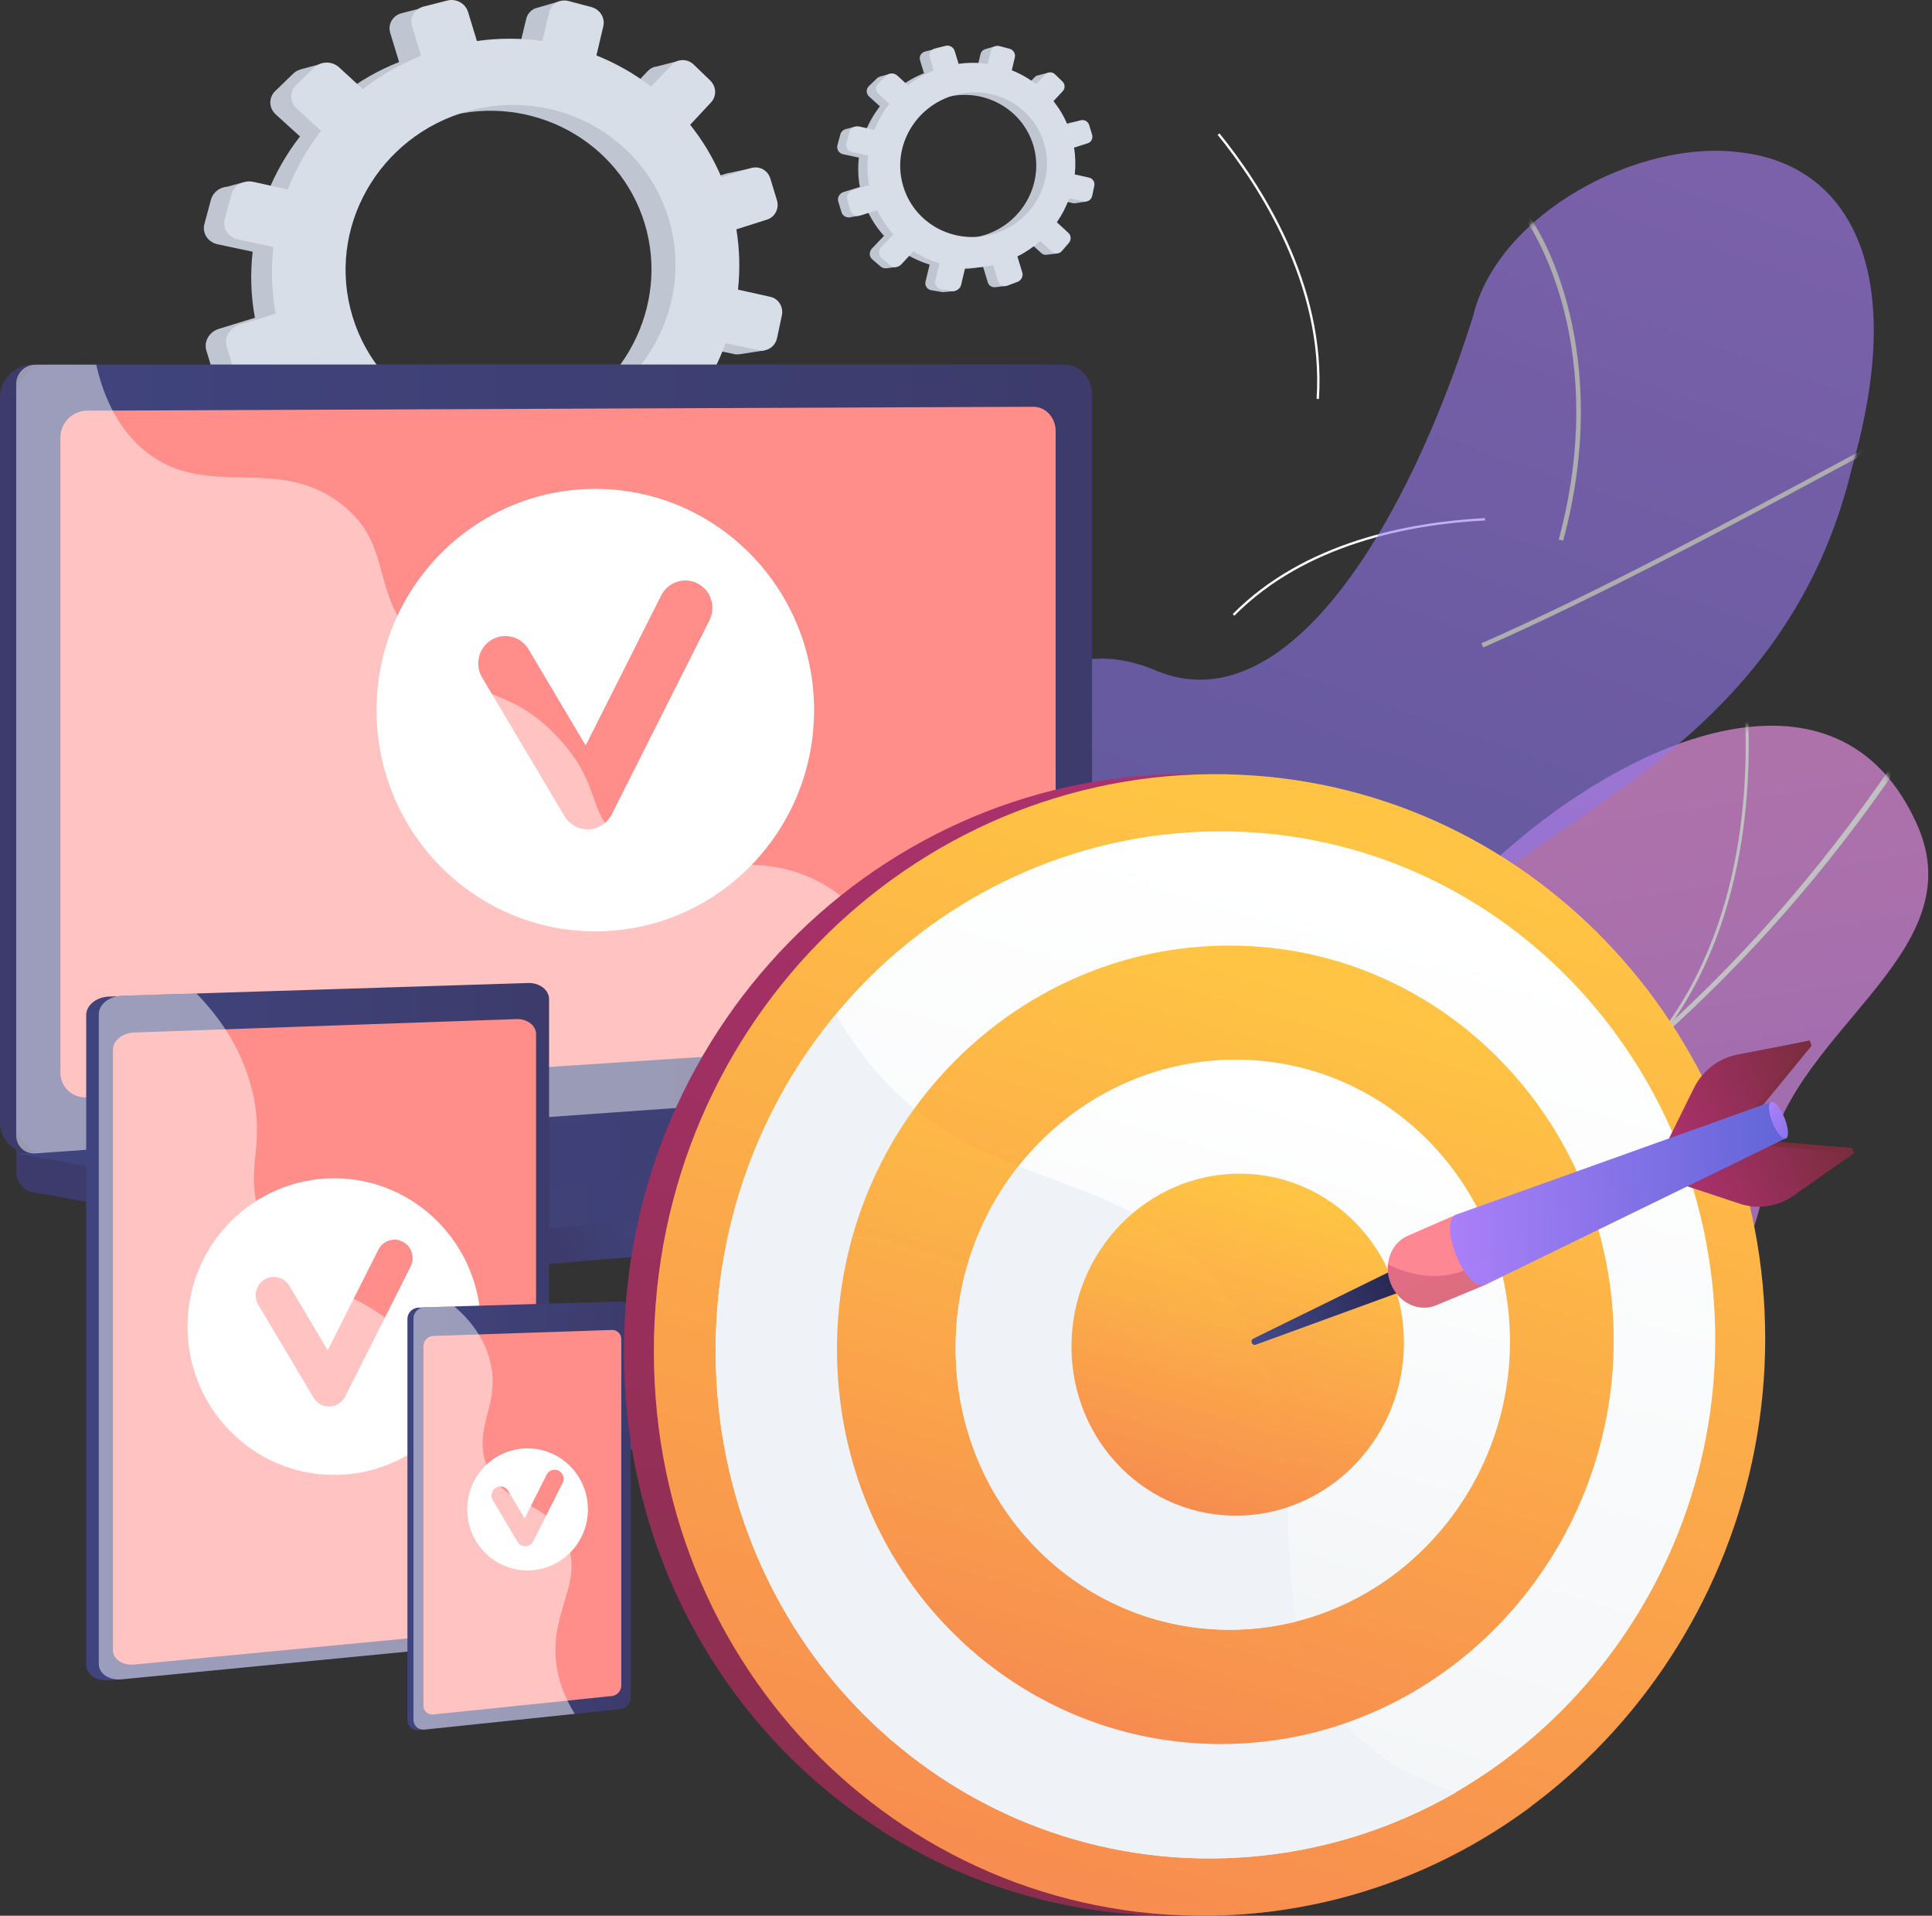 <?xml version="1.0" encoding="UTF-8"?> <svg xmlns="http://www.w3.org/2000/svg" width="352" height="349" viewBox="0 0 352 349" fill="none"><rect x="0" y="0" width="352" height="349" fill="#333333" stroke="none"/><g style="mix-blend-mode:soft-light" opacity="0.7"><path d="M132.321 275.88C130.323 274.204 127.455 268.799 127.288 267.082C126.185 255.657 122.726 234.401 129.875 224.589C131.095 222.913 139.929 226.286 142.048 225.386C148.203 226.17 150.29 226.825 156.507 224.702C174.866 218.434 167.092 179.626 199.461 188.45C223.171 194.913 235.49 212.378 253.014 180.414C270.54 148.449 330.655 108.235 349.316 150.299C360.027 174.44 324.459 188.399 321.692 213.712C319.062 237.767 301.675 247.829 275.236 246.354C248.798 244.88 253.762 259.933 248.274 280.878C241.681 306.039 207.227 289.195 191.985 280.064C179.711 272.71 143.488 262.254 132.321 275.879V275.88Z" fill="url(#paint0_linear_711_836)"></path><mask id="mask0_711_836" style="mask-type:luminance" maskUnits="userSpaceOnUse" x="125" y="132" width="227" height="163"><path d="M132.321 275.88C130.323 274.204 127.455 268.799 127.288 267.082C126.185 255.657 122.726 234.401 129.875 224.589C131.095 222.913 139.929 226.286 142.048 225.386C148.203 226.17 150.29 226.825 156.507 224.702C174.866 218.434 167.092 179.626 199.461 188.45C223.171 194.913 235.49 212.378 253.014 180.414C270.54 148.449 330.655 108.235 349.316 150.299C360.027 174.44 324.459 188.399 321.692 213.712C319.062 237.767 301.675 247.829 275.236 246.354C248.798 244.88 253.762 259.933 248.274 280.878C241.681 306.039 207.227 289.195 191.985 280.064C179.711 272.71 143.488 262.254 132.321 275.879V275.88Z" fill="white"></path></mask><g mask="url(#mask0_711_836)"><path d="M347.105 135.87L346.979 136.06C294.712 214.979 212.912 255.833 128.163 245.344L127.936 245.316L127.811 246.321L128.038 246.349C136.659 247.416 145.299 247.946 153.918 247.946C188.083 247.946 221.946 239.621 253.127 223.409C290.263 204.099 323.01 174.089 347.825 136.618L347.952 136.427L347.105 135.87Z" fill="#FCFDFE"></path><path d="M246.206 291.683C231.559 273.486 200.519 253.087 177.014 246.211L177.17 245.679C200.768 252.582 231.93 273.063 246.638 291.335L246.206 291.681V291.683Z" fill="#FCFDFE"></path><path d="M144.744 247.992L144.658 247.445C157.232 245.451 168.314 237.188 177.596 222.884C184.401 212.396 190.098 198.964 194.528 182.961L195.063 183.109C190.618 199.165 184.898 212.65 178.061 223.185C168.691 237.628 157.482 245.974 144.746 247.992H144.744Z" fill="#FCFDFE"></path><path d="M258.181 220.263L258.065 219.72C281.573 214.745 304.888 224.474 320.307 233.513L320.026 233.991C304.691 225.002 281.513 215.325 258.179 220.263H258.181Z" fill="#FCFDFE"></path><path d="M303.052 188.494L302.609 188.16C318.975 166.63 318.927 138.258 317.442 123.264L317.995 123.208C319.488 138.285 319.531 166.813 303.052 188.494Z" fill="#FCFDFE"></path></g></g><g style="mix-blend-mode:soft-light"><path d="M247.538 163.257C230.366 157.74 201.697 157.75 183.631 163.279L183.505 162.87C201.643 157.32 230.426 157.31 247.668 162.85L247.538 163.257Z" fill="#FCFDFE"></path><path d="M163.598 178.099L163.31 177.783C170.563 171.171 174.19 161.152 174.089 148.003C174.015 138.363 171.976 127.296 168.029 115.108L168.437 114.976C172.397 127.204 174.444 138.315 174.518 147.999C174.621 161.274 170.947 171.401 163.599 178.099H163.598Z" fill="#FCFDFE"></path><path d="M224.895 112.17L224.591 111.869C237.622 98.703 256.779 95.093 270.556 94.382L270.577 94.81C256.876 95.516 237.83 99.102 224.895 112.17Z" fill="#FCFDFE"></path><path d="M240.301 72.69L239.873 72.662C241.265 51.856 229.175 33.597 221.846 24.566L222.178 24.297C229.547 33.377 241.702 51.739 240.301 72.691V72.69Z" fill="#FCFDFE"></path></g><g style="mix-blend-mode:soft-light" opacity="0.6"><path d="M146.813 285.295C135.027 277.75 123.385 269.922 111.896 261.815C111.608 261.908 119.859 232.645 139.392 224.154C177.754 207.939 171.69 175.132 173.431 158.098C175.018 133.703 189.358 112.978 210.772 122.229C234.73 132.028 256.63 94.984 268.386 57.608C272.9 38.83 298.725 25.217 317.198 27.773C336.245 29.964 347.938 48.324 337.445 85.081C327.107 128.455 293.324 144.01 273.479 159.146C253.971 173.994 265.241 196.387 237.476 204.816C213.747 212.733 187.627 214.339 186.562 237.238C185.807 260.012 176.809 274.855 146.816 285.295H146.813Z" fill="url(#paint1_linear_711_836)"></path><mask id="mask1_711_836" style="mask-type:luminance" maskUnits="userSpaceOnUse" x="111" y="27" width="231" height="259"><path d="M146.813 285.295C135.027 277.75 123.385 269.922 111.896 261.815C111.608 261.908 119.859 232.645 139.392 224.154C177.754 207.939 171.69 175.132 173.431 158.098C175.018 133.703 189.358 112.978 210.772 122.229C234.73 132.028 256.63 94.984 268.386 57.608C272.9 38.83 298.725 25.217 317.198 27.773C336.245 29.964 347.938 48.324 337.445 85.081C327.107 128.455 293.324 144.01 273.479 159.146C253.971 173.994 265.241 196.387 237.476 204.816C213.747 212.733 187.627 214.339 186.562 237.238C185.807 260.012 176.809 274.855 146.816 285.295H146.813Z" fill="white"></path></mask><g mask="url(#mask1_711_836)"><path d="M270.241 117.952L269.906 117.19C291.033 107.925 318.045 93.395 332.555 85.59C344.299 79.272 344.33 79.29 344.689 79.527L344.462 79.875L344.49 80.282C343.952 80.405 339.096 83.015 332.95 86.322C318.43 94.134 291.4 108.673 270.241 117.952Z" fill="white"></path><path d="M283.992 98.297C289.146 79.189 287.121 64.16 284.514 54.918C281.674 44.85 277.404 38.884 276.749 38.434L276.932 38.168L276.845 37.652C277.091 37.611 277.283 37.763 277.551 38.058C281.388 42.28 293.859 64.913 284.797 98.515L283.992 98.299V98.297Z" fill="white"></path><path d="M184.746 211.326L184.032 210.896C204.384 177.197 195.185 133.047 190.285 115.63C190.022 114.695 189.938 114.391 189.923 114.246L190.752 114.163L190.338 114.204L190.752 114.16C190.766 114.264 190.915 114.793 191.088 115.406C194.621 127.967 196.733 140.449 197.365 152.504C198.578 175.663 194.333 195.454 184.746 211.327V211.326Z" fill="white"></path><path d="M198.32 196.407L197.854 195.716C223.991 178.151 256.611 190.734 257.102 191.024C257.104 191.024 257.106 191.027 257.106 191.027L257.229 191.509L256.801 191.765L256.841 191.355L256.646 191.716C256.347 191.572 224.194 179.016 198.318 196.407H198.32Z" fill="white"></path><path d="M134.929 270.55C138.463 263.444 141.445 249.952 135.582 226.039C135.36 225.134 135.288 224.621 135.365 224.499L136.068 224.946L135.716 224.722L136.13 224.719C136.139 224.816 136.256 225.29 136.391 225.84C142.315 249.998 139.272 263.689 135.676 270.919L134.929 270.55Z" fill="white"></path><path d="M145.037 258.739L144.403 258.199C153.976 246.994 176.259 245.688 188.688 245.905C189.082 245.912 189.335 245.917 189.43 245.912L189.471 246.744C189.37 246.749 189.097 246.744 188.673 246.737C176.391 246.522 154.387 247.794 145.037 258.738V258.739Z" fill="white"></path></g></g><path d="M122.948 85.626L127.074 85.146L126.506 82.169L122.948 85.626Z" fill="url(#paint2_linear_711_836)"></path><path d="M105.507 98.494L101.807 98.94L103.462 93.54L105.507 98.494Z" fill="url(#paint3_linear_711_836)"></path><path d="M85.337 100.507L80.992 100.908L82.982 96.132L85.337 100.507Z" fill="url(#paint4_linear_711_836)"></path><path d="M139.27 63.838L138.719 60.127L137.141 61.871L137.915 58.219C138.239 56.692 137.312 55.19 135.841 54.863L129.987 53.561C130.373 49.983 130.291 46.323 129.696 42.666L135.249 40.901C136.681 40.446 137.472 38.882 137.021 37.404L135.822 33.475C135.725 33.16 135.577 32.875 135.394 32.622L136.601 33.134L137.405 30.514L132.974 31.488C132.786 31.503 132.598 31.538 132.41 31.596L126.986 33.256C125.52 29.79 123.609 26.616 121.342 23.777L125.121 19.724C126.153 18.616 126.083 16.847 124.963 15.769L122.67 13.559L123.44 13.865L123.792 11.043L119.732 12.1C119.106 12.16 118.505 12.434 118.042 12.922L114.293 16.868C111.282 14.559 107.953 12.663 104.404 11.241L105.646 5.977C106.003 4.467 105.045 2.914 103.501 2.504L102.562 2.254L101.944 0.23L98.11 1.355C97.893 1.393 97.685 1.454 97.486 1.538L97.472 1.542H97.473C96.701 1.874 96.094 2.54 95.881 3.413L94.619 8.633C90.785 8.093 86.814 8.07 82.803 8.629L81.202 3.381C80.73 1.833 79.053 0.908 77.453 1.316L73.169 2.408C71.549 2.822 70.618 4.427 71.095 5.992L72.714 11.298C68.869 12.825 65.338 14.868 62.181 17.324L57.897 13.386C57.752 13.251 57.595 13.134 57.43 13.032L58.648 11.604L54.742 12.647V12.658C54.252 12.799 53.794 13.053 53.413 13.421L50.154 16.574C48.921 17.766 48.956 19.679 50.235 20.841L54.654 24.86C52.144 28.09 50.111 31.662 48.624 35.461L44.105 34.456L44.36 33.209L41.384 34.014C40.957 34.049 40.545 34.163 40.17 34.342L40.053 34.373L40.077 34.389C39.29 34.795 38.673 35.492 38.436 36.372L37.247 40.794C36.799 42.463 37.873 44.123 39.645 44.5L46.035 45.858C45.582 49.806 45.698 53.854 46.445 57.897L39.889 59.903C38.124 60.443 37.096 62.215 37.598 63.86L38.933 68.235C39.314 69.481 40.462 70.286 41.76 70.36H41.771C42.183 70.383 42.61 70.333 43.032 70.199L43.199 70.147L45.847 69.75L45.685 69.358L49.741 68.069C51.473 71.713 53.704 75.004 56.33 77.891L51.413 83.067C50.161 84.386 50.197 86.371 51.497 87.494L54.944 90.47C56.235 91.585 58.284 91.412 59.518 90.088L64.467 84.78C67.735 86.885 71.289 88.528 75.021 89.66L73.345 96.583C72.938 98.271 73.974 99.873 75.656 100.155L80.106 100.903C81.77 101.183 83.436 100.051 83.831 98.377L85.471 91.437C89.229 91.6 93.052 91.267 96.85 90.397L98.855 96.969C99.333 98.534 100.997 99.33 102.566 98.748L106.713 97.211C108.264 96.637 109.133 94.917 108.661 93.37L106.677 86.869C110.098 85.156 113.201 83.034 115.948 80.597L120.771 84.983C121.923 86.031 123.717 85.879 124.775 84.65L127.574 81.397C128.621 80.179 128.547 78.351 127.411 77.305L122.709 72.982C124.812 69.949 126.507 66.667 127.75 63.227L133.785 64.509C134.105 64.577 134.424 64.58 134.731 64.534L134.727 64.538L139.271 63.836L139.27 63.838ZM98.335 77.3C82.455 82.779 65.217 74.422 60.345 58.456C55.474 42.488 65.066 25.785 81.246 21.289C96.877 16.946 112.873 25.692 117.448 40.689C122.024 55.687 113.675 72.006 98.335 77.3Z" fill="#BFC6D1"></path><path d="M57.293 91.194L61.305 90.653L60.843 88.03L57.293 91.194Z" fill="url(#paint5_linear_711_836)"></path><path d="M136.906 30.615L131.435 32.289C129.958 28.794 128.03 25.595 125.744 22.733L129.554 18.648C130.595 17.531 130.524 15.748 129.395 14.661L126.386 11.761C125.252 10.668 123.475 10.68 122.417 11.792L118.637 15.771C115.602 13.442 112.246 11.532 108.666 10.1L109.919 4.792C110.279 3.27 109.312 1.703 107.757 1.291L103.597 0.188C102.025 -0.229 100.445 0.674 100.075 2.208L98.802 7.471C94.937 6.927 90.932 6.904 86.888 7.469L85.275 2.179C84.798 0.618 83.108 -0.315 81.494 0.098L77.176 1.199C75.542 1.616 74.603 3.234 75.084 4.812L76.717 10.161C72.841 11.701 69.279 13.759 66.096 16.237L61.778 12.267C60.509 11.101 58.485 11.114 57.256 12.302L53.969 15.481C52.726 16.683 52.762 18.611 54.05 19.783L58.506 23.834C55.976 27.089 53.925 30.69 52.426 34.522L46.179 33.133C44.408 32.739 42.605 33.771 42.155 35.441L40.955 39.899C40.503 41.582 41.586 43.256 43.372 43.635L49.815 45.004C49.359 48.983 49.476 53.065 50.228 57.142L43.618 59.165C41.839 59.71 40.803 61.497 41.309 63.155L42.654 67.564C43.16 69.222 45.012 70.109 46.786 69.545L53.55 67.395C55.297 71.069 57.547 74.386 60.192 77.297L55.236 82.515C53.972 83.845 54.009 85.846 55.321 86.978L58.795 89.978C60.098 91.103 62.163 90.928 63.407 89.594L68.397 84.241C71.692 86.364 75.274 88.019 79.038 89.16L77.349 96.14C76.938 97.841 77.983 99.456 79.679 99.741L84.166 100.496C85.844 100.778 87.523 99.636 87.922 97.95L89.574 90.953C93.364 91.117 97.219 90.781 101.048 89.903L103.069 96.528C103.551 98.106 105.228 98.908 106.811 98.322L110.992 96.773C112.554 96.194 113.43 94.461 112.955 92.901L110.956 86.348C114.405 84.62 117.534 82.481 120.303 80.024L125.165 84.445C126.327 85.501 128.135 85.348 129.201 84.109L132.023 80.83C133.078 79.603 133.004 77.758 131.859 76.705L127.118 72.346C129.239 69.29 130.947 65.979 132.201 62.511L138.285 63.804C139.779 64.121 141.253 63.118 141.581 61.569L142.452 57.459C142.779 55.918 141.843 54.405 140.362 54.075L134.459 52.762C134.848 49.154 134.766 45.465 134.167 41.778L139.767 39.999C141.209 39.541 142.009 37.962 141.554 36.473L140.345 32.512C139.891 31.023 138.352 30.174 136.904 30.616L136.906 30.615ZM102.545 76.694C86.533 82.219 69.152 73.795 64.24 57.697C59.33 41.6 69 24.758 85.316 20.226C101.076 15.849 117.205 24.664 121.818 39.784C126.432 54.904 118.013 71.356 102.545 76.694Z" fill="#D8DEE8"></path><path d="M197.954 36.708L197.709 35.057L197.007 35.834L197.351 34.209C197.495 33.529 197.083 32.862 196.429 32.717L193.825 32.137C193.996 30.545 193.96 28.918 193.696 27.291L196.167 26.506C196.803 26.303 197.156 25.608 196.956 24.951L196.423 23.202C196.38 23.06 196.31 22.934 196.226 22.821L196.768 23.051L197.125 21.886L195.152 22.32C195.069 22.326 194.987 22.341 194.903 22.367L192.49 23.106C191.838 21.563 190.988 20.152 189.979 18.89L191.66 17.086C192.119 16.593 192.088 15.807 191.59 15.328L190.57 14.344L190.912 14.48L191.069 13.225L189.23 13.704C188.964 13.738 188.709 13.854 188.512 14.062L186.845 15.818C185.506 14.79 184.024 13.948 182.446 13.315L182.999 10.973C183.158 10.301 182.731 9.61 182.045 9.428L181.626 9.316L181.352 8.416L179.602 8.929C179.532 8.944 179.465 8.963 179.399 8.988L179.361 8.999L179.368 9.002C179.022 9.148 178.747 9.441 178.653 9.832L178.092 12.154C176.387 11.913 174.62 11.904 172.836 12.153L172.124 9.819C171.914 9.129 171.168 8.718 170.456 8.9L168.551 9.386C167.829 9.57 167.415 10.284 167.628 10.98L168.347 13.339C166.637 14.019 165.067 14.927 163.662 16.02L161.756 14.267C161.691 14.208 161.62 14.156 161.547 14.11L162.09 13.475L160.352 13.938V13.949C160.136 14.012 159.93 14.118 159.762 14.282L158.312 15.685C157.764 16.216 157.779 17.066 158.349 17.584L160.315 19.37C159.199 20.807 158.293 22.396 157.633 24.087L155.622 23.639L155.735 23.084L154.385 23.45C154.216 23.467 154.053 23.512 153.902 23.58L153.82 23.603L153.834 23.612C153.482 23.792 153.206 24.1 153.101 24.492L152.573 26.459C152.373 27.201 152.851 27.94 153.638 28.108L156.481 28.713C156.279 30.469 156.331 32.269 156.664 34.068L153.747 34.96C152.963 35.201 152.505 35.99 152.729 36.721L153.322 38.666C153.492 39.221 154.003 39.578 154.58 39.611H154.594C154.774 39.62 154.961 39.599 155.147 39.541L155.221 39.517L156.399 39.34L156.326 39.166L158.131 38.592C158.902 40.212 159.893 41.677 161.062 42.962L158.875 45.263C158.318 45.85 158.334 46.733 158.912 47.233L160.445 48.556C160.739 48.809 161.118 48.911 161.494 48.875L161.491 48.877L163.275 48.637L163.113 47.71L164.682 46.026C166.135 46.963 167.716 47.694 169.377 48.198L168.631 51.277C168.45 52.028 168.911 52.74 169.66 52.867L171.639 53.2C171.789 53.225 171.937 53.219 172.082 53.196L173.966 53.023L173.346 51.87L174.025 48.99C175.697 49.063 177.398 48.914 179.088 48.528L179.98 51.452C180.159 52.038 180.711 52.375 181.296 52.316L181.294 52.327L182.94 52.128L182.808 51.807L183.476 51.559C184.165 51.304 184.553 50.539 184.343 49.85L183.46 46.959C184.982 46.197 186.362 45.252 187.585 44.168L189.73 46.119C190.044 46.404 190.464 46.487 190.85 46.385L192.535 46.189L192.314 45.036L192.755 44.523C193.221 43.981 193.189 43.167 192.683 42.704L190.591 40.779C191.527 39.431 192.28 37.97 192.833 36.44L195.517 37.011C195.661 37.042 195.804 37.039 195.941 37.019L195.935 37.024L197.957 36.711L197.954 36.708ZM179.745 42.697C172.681 45.134 165.013 41.416 162.845 34.314C160.678 27.212 164.944 19.78 172.143 17.781C179.096 15.849 186.211 19.74 188.247 26.411C190.283 33.082 186.569 40.342 179.745 42.697Z" fill="#BFC6D1"></path><path d="M196.903 21.93L194.47 22.675C193.812 21.12 192.956 19.697 191.939 18.424L193.633 16.606C194.096 16.108 194.065 15.316 193.563 14.832L192.224 13.542C191.719 13.056 190.929 13.061 190.458 13.556L188.777 15.325C187.428 14.289 185.934 13.44 184.342 12.802L184.899 10.441C185.059 9.764 184.629 9.067 183.937 8.884L182.086 8.393C181.387 8.208 180.684 8.61 180.52 9.292L179.953 11.633C178.233 11.391 176.453 11.38 174.654 11.632L173.935 9.278C173.724 8.583 172.972 8.169 172.254 8.352L170.334 8.842C169.607 9.028 169.189 9.748 169.404 10.449L170.129 12.829C168.405 13.514 166.82 14.429 165.404 15.532L163.484 13.765C162.92 13.247 162.02 13.252 161.472 13.781L160.011 15.195C159.458 15.729 159.474 16.587 160.047 17.108L162.029 18.91C160.904 20.358 159.992 21.96 159.324 23.665L156.545 23.047C155.758 22.872 154.955 23.33 154.755 24.073L154.221 26.056C154.019 26.805 154.502 27.549 155.296 27.719L158.163 28.327C157.96 30.098 158.012 31.913 158.347 33.726L155.407 34.626C154.615 34.868 154.154 35.663 154.379 36.401L154.977 38.363C155.202 39.1 156.027 39.494 156.816 39.244L159.825 38.287C160.601 39.921 161.603 41.398 162.78 42.692L160.576 45.012C160.013 45.605 160.029 46.494 160.614 46.998L162.16 48.332C162.74 48.832 163.658 48.754 164.211 48.162L166.431 45.781C167.897 46.725 169.49 47.462 171.164 47.969L170.413 51.075C170.23 51.831 170.695 52.55 171.45 52.676L173.445 53.012C174.192 53.137 174.939 52.629 175.115 51.879L175.85 48.766C177.536 48.839 179.251 48.69 180.955 48.3L181.854 51.246C182.068 51.948 182.814 52.305 183.518 52.045L185.378 51.355C186.073 51.097 186.463 50.328 186.252 49.633L185.362 46.717C186.896 45.949 188.288 44.997 189.52 43.904L191.683 45.871C192.2 46.341 193.004 46.273 193.478 45.722L194.734 44.262C195.203 43.717 195.171 42.896 194.661 42.427L192.552 40.488C193.496 39.129 194.256 37.656 194.813 36.114L197.52 36.688C198.184 36.83 198.84 36.383 198.986 35.694L199.374 33.866C199.519 33.18 199.103 32.507 198.444 32.361L195.818 31.778C195.992 30.173 195.954 28.532 195.688 26.892L198.179 26.101C198.821 25.897 199.176 25.195 198.974 24.533L198.437 22.771C198.235 22.109 197.55 21.732 196.907 21.929L196.903 21.93ZM181.618 42.428C174.495 44.886 166.764 41.139 164.579 33.978C162.395 26.818 166.698 19.326 173.954 17.31C180.965 15.363 188.14 19.283 190.192 26.009C192.244 32.736 188.499 40.054 181.618 42.428Z" fill="#D8DEE8"></path><path d="M280.388 208.555L2.951 206.143V213.282C2.951 215.219 4.161 216.866 5.8 217.161L84.251 231.216C85.182 231.383 86.126 231.427 87.066 231.348L277.374 215.321C279.072 215.179 280.388 213.526 280.388 211.535V208.555Z" fill="url(#paint6_linear_711_836)"></path><path d="M191.078 196.983L6.005 210.042C2.693 210.275 0 207.792 0 204.495V72.401C0 69.104 2.693 66.431 6.005 66.431H191.078C193.806 66.431 196.013 68.847 196.013 71.828V191.239C196.013 194.219 193.808 196.791 191.078 196.984V196.983Z" fill="url(#paint7_linear_711_836)"></path><path d="M194.029 196.983L8.955 210.042C5.643 210.275 2.95 207.792 2.95 204.495V72.401C2.95 69.104 5.643 66.431 8.955 66.431H194.029C196.756 66.431 198.963 68.847 198.963 71.828V191.239C198.963 194.219 196.758 196.791 194.029 196.984V196.983Z" fill="url(#paint8_linear_711_836)"></path><path d="M188.263 188.566L15.887 199.909C13.191 200.086 11.002 198.048 11.002 195.357V79.708C11.002 77.017 13.191 74.825 15.887 74.815L188.263 74.103C190.513 74.093 192.334 76.074 192.334 78.524V183.859C192.334 186.311 190.513 188.418 188.263 188.566Z" fill="#FF8D8A"></path><path d="M189.411 196.393L2.951 210.138L84.251 224.704C85.182 224.87 86.126 224.915 87.066 224.836L280.389 208.555L192.378 196.485C191.395 196.351 190.401 196.319 189.412 196.391L189.411 196.393Z" fill="url(#paint9_linear_711_836)"></path><path style="mix-blend-mode:multiply" opacity="0.3" d="M30.158 210.483L185.391 198.869L233.434 205.404L79.539 217.819L30.158 210.483Z" fill="url(#paint10_linear_711_836)"></path><g style="mix-blend-mode:soft-light" opacity="0.48"><path d="M149.438 160.755C135.171 153.091 123.952 162.803 113.126 153.22C106.563 147.411 109.784 143.079 101.708 134.398C92.763 124.783 86.939 128.014 77.949 119.361C66.582 108.419 72.267 99.906 62.476 92.05C50.597 82.519 37.786 91.34 26.479 82.2C21.602 78.258 18.927 72.526 17.529 66.431H6.464C4.525 66.431 2.95 68.001 2.95 69.935V206.863C2.95 208.797 4.525 210.255 6.464 210.118L195.084 196.751C196.01 196.685 196.83 196.146 197.357 195.363C183.549 194.86 175.067 190.239 169.643 185.462C159.036 176.115 160.876 166.9 149.437 160.754L149.438 160.755Z" fill="white"></path></g><path d="M108.463 89.061C86.45 89.061 68.606 107.104 68.606 129.363C68.606 151.623 86.45 169.666 108.463 169.666C130.475 169.666 148.32 151.623 148.32 129.363C148.32 107.104 130.475 89.061 108.463 89.061ZM129.257 113.001L111.457 148.354C110.643 149.97 109.025 151.013 107.233 151.076C107.175 151.079 107.117 151.079 107.059 151.079C105.331 151.079 103.724 150.164 102.831 148.659L87.836 123.421C86.433 121.059 87.189 117.994 89.525 116.575C91.86 115.156 94.891 115.921 96.296 118.283L106.704 135.802L120.463 108.473C121.7 106.018 124.671 105.04 127.099 106.291C129.528 107.541 130.494 110.545 129.257 113V113.001Z" fill="white"></path><path d="M97.793 182.164V295.456C97.793 297.151 95.936 297.648 93.83 297.852L20.98 305.986L19.867 306.094C17.582 306.315 15.707 305.048 15.707 303.279V184.893C15.707 183.122 17.582 181.615 19.867 181.544L21.378 181.497L94.485 181.736C96.591 181.669 97.793 180.473 97.793 182.167V182.164Z" fill="url(#paint11_linear_711_836)"></path><path d="M100.04 182.035V295.296C100.04 296.99 98.322 298.542 96.217 298.747L22.157 305.928C19.872 306.15 17.999 304.883 17.999 303.113V184.761C17.999 182.992 19.872 181.484 22.157 181.412L96.217 179.077C98.322 179.011 100.04 180.342 100.04 182.035Z" fill="url(#paint12_linear_711_836)"></path><path d="M97.667 188.401V293.353C97.667 294.934 96.06 296.382 94.091 296.571L24.452 303.234C22.327 303.436 20.584 302.255 20.584 300.607V191.228C20.584 189.579 22.327 188.169 24.452 188.094L94.091 185.65C96.058 185.582 97.667 186.819 97.667 188.401Z" fill="#FF8D8A"></path><g style="mix-blend-mode:soft-light" opacity="0.48"><path d="M76.1 247.21C69.362 233.711 53.615 236.933 47.699 222.211C44.17 213.427 48.563 209.262 45.917 198.548C44.127 191.297 40.218 185.519 35.789 180.982L22.155 181.412C19.871 181.484 17.998 182.991 17.998 184.762V303.113C17.998 304.883 19.871 306.15 22.155 305.928L81.754 300.148C77.342 294.025 75.452 288.267 74.771 283.271C72.66 267.774 82.083 259.2 76.098 247.21H76.1Z" fill="white"></path></g><path d="M60.885 214.652C46.128 214.652 34.165 226.748 34.165 241.671C34.165 256.593 46.127 268.689 60.885 268.689C75.642 268.689 87.605 256.593 87.605 241.671C87.605 226.748 75.642 214.652 60.885 214.652ZM74.825 230.701L62.892 254.401C62.347 255.486 61.263 256.184 60.061 256.226C60.022 256.227 59.983 256.229 59.945 256.229C58.786 256.229 57.71 255.614 57.11 254.607L47.057 237.688C46.116 236.104 46.623 234.05 48.189 233.098C49.754 232.147 51.786 232.659 52.727 234.243L59.704 245.988L68.928 227.666C69.757 226.02 71.749 225.364 73.376 226.203C75.004 227.041 75.651 229.055 74.823 230.701H74.825Z" fill="white"></path><path d="M113.833 239.023V309.314C113.833 310.365 112.933 310.656 111.913 310.763L76.766 315.108L76.23 315.164C75.132 315.28 74.231 314.479 74.231 313.385V240.266C74.231 239.172 75.132 238.252 76.23 238.22L76.957 238.198L112.23 238.738C113.25 238.707 113.833 237.973 113.833 239.023Z" fill="url(#paint13_linear_711_836)"></path><path d="M114.922 238.956V309.237C114.922 310.288 114.089 311.235 113.068 311.343L77.331 315.086C76.233 315.202 75.334 314.401 75.334 313.307V240.199C75.334 239.105 76.234 238.185 77.331 238.152L113.068 237.1C114.089 237.071 114.922 237.905 114.922 238.957V238.956Z" fill="url(#paint14_linear_711_836)"></path><path d="M113.196 243.956V307.061C113.196 308.013 112.441 308.868 111.518 308.964L78.952 312.327C77.961 312.429 77.15 311.705 77.15 310.719V245.231C77.15 244.243 77.961 243.409 78.952 243.376L111.518 242.283C112.442 242.252 113.196 243.005 113.196 243.956Z" fill="#FF8D8A"></path><path d="M96.116 263.855C90.044 263.855 85.123 268.832 85.123 274.971C85.123 281.11 90.044 286.087 96.116 286.087C102.188 286.087 107.109 281.11 107.109 274.971C107.109 268.832 102.188 263.855 96.116 263.855ZM102.51 270.138L97.151 280.781C96.882 281.317 96.345 281.662 95.75 281.684H95.692C95.12 281.684 94.583 281.377 94.29 280.883L89.776 273.285C89.312 272.504 89.564 271.489 90.336 271.018C90.71 270.791 91.146 270.724 91.57 270.83C91.997 270.936 92.356 271.204 92.582 271.584L95.575 276.621L99.594 268.64C99.793 268.245 100.133 267.952 100.552 267.816C100.965 267.682 101.408 267.717 101.795 267.917C102.599 268.331 102.919 269.327 102.51 270.138Z" fill="white"></path><g style="mix-blend-mode:soft-light" opacity="0.48"><path d="M103.304 281.049C100.043 272.864 91.252 274.797 88.514 266.523C86.278 259.77 91.251 255.813 89.304 247.995C88.211 243.608 85.525 240.348 82.777 237.992L77.331 238.152C76.233 238.184 75.334 239.106 75.334 240.198V313.306C75.334 314.4 76.234 315.2 77.331 315.085L104.73 312.215C102.531 308.754 101.648 305.591 101.336 302.966C100.2 293.409 106.293 288.549 103.305 281.049H103.304Z" fill="white"></path></g><path d="M316.153 243.871C316.153 298.177 274.634 345.049 220.56 348.76C163.052 352.708 113.679 306.873 113.679 246.154C113.679 185.435 163.052 138.488 220.56 141.138C274.632 143.629 316.153 189.565 316.153 243.87V243.871Z" fill="url(#paint15_linear_711_836)"></path><path d="M321.609 243.871C321.609 298.177 280.089 345.049 226.015 348.76C168.507 352.708 119.134 306.873 119.134 246.154C119.134 185.435 168.507 138.488 226.015 141.138C280.088 143.629 321.609 189.565 321.609 243.87V243.871Z" fill="url(#paint16_linear_711_836)"></path><g style="mix-blend-mode:multiply" opacity="0.3"><path d="M245.043 313.943C225.514 291.783 243.968 263.351 223.506 235.745C204.518 210.128 177.793 219.195 157.206 192.191C152.817 186.433 149.617 180.223 147.336 173.838C129.892 192.685 119.134 218.104 119.134 246.157C119.134 306.876 168.507 352.709 226.015 348.763C245.925 347.397 264.083 340.214 279.045 329.095C262.293 327.562 251.76 321.567 245.042 313.945L245.043 313.943Z" fill="url(#paint17_linear_711_836)"></path></g><path d="M312.506 243.975C312.506 293.109 274.827 335.311 226.016 338.381C174.422 341.626 130.386 300.355 130.386 246.029C130.386 191.703 174.421 149.44 226.016 151.521C274.827 153.489 312.506 194.842 312.506 243.976V243.975Z" fill="url(#paint18_linear_711_836)"></path><path d="M226.015 338.381C240.326 337.481 253.651 333.236 265.318 326.503C256.183 323.723 249.693 319.222 245.042 313.943C225.512 291.783 243.967 263.351 223.504 235.745C204.517 210.128 177.792 219.194 157.204 192.191C155.39 189.811 153.783 187.354 152.356 184.838C138.672 201.345 130.385 222.687 130.385 246.03C130.385 300.357 174.419 341.627 226.014 338.382L226.015 338.381Z" fill="#EFF2F6"></path><path d="M294.009 244.183C294.009 282.809 264.21 315.654 226.017 317.618C186.141 319.669 152.502 287.543 152.502 245.78C152.502 204.016 186.141 171.131 226.017 172.283C264.211 173.386 294.009 205.557 294.009 244.183Z" fill="url(#paint19_linear_711_836)"></path><path style="mix-blend-mode:multiply" opacity="0.3" d="M223.506 235.746C207.308 213.892 185.502 217.274 166.646 201.986C157.767 214.233 152.501 229.383 152.501 245.781C152.501 287.545 186.139 319.67 226.016 317.62C232.657 317.279 239.037 316.008 245.042 313.945C225.512 291.785 243.967 263.353 223.504 235.747L223.506 235.746Z" fill="url(#paint20_linear_711_836)"></path><path d="M275.109 244.397C275.109 272.286 253.462 295.759 226.015 296.857C197.71 297.988 174.107 275.026 174.107 245.536C174.107 216.046 197.71 192.552 226.015 193.045C253.462 193.522 275.109 216.507 275.109 244.397Z" fill="url(#paint21_linear_711_836)"></path><path d="M185.588 212.446C178.419 221.487 174.108 233.004 174.108 245.537C174.108 275.025 197.712 297.987 226.017 296.857C229.513 296.717 232.913 296.215 236.184 295.39C232.561 276.888 238.651 256.178 223.507 235.746C212.543 220.954 199.029 217.723 185.588 212.446Z" fill="#EFF2F6"></path><path d="M255.794 244.614C255.794 261.532 242.584 275.622 226.015 276.094C209.138 276.575 195.223 262.791 195.223 245.298C195.223 227.806 209.138 213.707 226.015 213.808C242.584 213.906 255.794 227.698 255.794 244.616V244.614Z" fill="url(#paint22_linear_711_836)"></path><path style="mix-blend-mode:multiply" opacity="0.3" d="M234.606 274.568C234.201 261.949 233.203 248.826 223.507 235.745C218.285 228.699 212.488 224.28 206.398 221.012C199.586 226.795 195.226 235.533 195.226 245.298C195.226 262.79 209.141 276.574 226.018 276.093C229.012 276.009 231.895 275.477 234.608 274.568H234.606Z" fill="url(#paint23_linear_711_836)"></path><path d="M320.916 201.675C320.989 201.608 305.608 206.952 305.608 206.952L310.304 197.471C311.882 194.285 326.173 190.246 329.704 189.562L330.078 190.482L320.915 201.675H320.916Z" fill="url(#paint24_linear_711_836)"></path><path d="M256.094 235.006L228.819 244.96C228.107 245.219 227.668 244.194 228.348 243.859L254.467 231.04C254.638 230.955 254.846 231.035 254.918 231.211L256.287 234.572C256.357 234.744 256.269 234.94 256.094 235.005V235.006Z" fill="url(#paint25_linear_711_836)"></path><path d="M323.718 207.984C323.817 207.978 308.767 215.312 308.767 215.312L318.652 218.579C321.974 219.676 334.84 212.139 337.802 210.055L337.428 209.136L323.717 207.984H323.718Z" fill="url(#paint26_linear_711_836)"></path><path d="M321.989 208.713C322.087 208.708 307.106 216.011 307.106 216.011L316.953 219.275C320.263 220.373 323.888 219.842 326.759 217.824L337.804 210.056L321.99 208.713H321.989Z" fill="url(#paint27_linear_711_836)"></path><path d="M319.501 201.997C319.574 201.93 303.956 207.67 303.956 207.67L308.625 198.217C310.194 195.041 313.114 192.78 316.538 192.117L329.707 189.564L319.502 201.997H319.501Z" fill="url(#paint28_linear_711_836)"></path><path d="M270.557 234.081L261.625 237.796C258.487 239.101 254.819 237.339 253.406 233.871C251.994 230.403 253.353 226.496 256.469 225.135L265.336 221.259L270.557 234.082V234.081Z" fill="#FE8794"></path><g style="mix-blend-mode:multiply" opacity="0.3"><path d="M262.22 232.423C258.769 232.606 255.609 231.684 252.884 230.348C252.772 231.497 252.933 232.708 253.406 233.87C254.817 237.338 258.486 239.101 261.626 237.795L270.557 234.079L269.023 230.312C267.015 231.498 264.923 232.278 262.219 232.421L262.22 232.423Z" fill="url(#paint29_linear_711_836)"></path></g><path d="M325.365 207.361L270.557 234.082C267.061 235.501 261.84 222.678 265.336 221.258L322.669 200.743L325.363 207.36L325.365 207.361Z" fill="url(#paint30_linear_711_836)"></path><g style="mix-blend-mode:multiply" opacity="0.3"><path d="M307.624 213.325C296.368 217.415 293.645 215.323 284.077 220.21C275.261 224.714 271.767 229.454 266.715 231.459C267.91 233.338 269.34 234.574 270.557 234.08L325.365 207.36L324.318 204.787C317.947 209.065 312.2 211.662 307.624 213.324V213.325Z" fill="url(#paint31_linear_711_836)"></path></g><path d="M325.111 203.616C325.862 205.459 325.984 207.159 325.385 207.411C324.786 207.664 323.694 206.377 322.946 204.539C322.198 202.701 322.074 201.001 322.67 200.744C323.268 200.486 324.362 201.772 325.113 203.616H325.111Z" fill="url(#paint32_linear_711_836)"></path><defs><linearGradient id="paint0_linear_711_836" x1="229.618" y1="150.583" x2="272.715" y2="426.526" gradientUnits="userSpaceOnUse"><stop stop-color="#E38DDD"></stop><stop offset="1" stop-color="#9571F6"></stop></linearGradient><linearGradient id="paint1_linear_711_836" x1="277.959" y1="22.749" x2="182.717" y2="293.865" gradientUnits="userSpaceOnUse"><stop stop-color="#AA80F9"></stop><stop offset="1" stop-color="#6165D7"></stop></linearGradient><linearGradient id="paint2_linear_711_836" x1="-8.067" y1="150.171" x2="165.989" y2="64.045" gradientUnits="userSpaceOnUse"><stop stop-color="#311944"></stop><stop offset="1" stop-color="#A03976"></stop></linearGradient><linearGradient id="paint3_linear_711_836" x1="-7.529" y1="151.263" x2="166.53" y2="65.135" gradientUnits="userSpaceOnUse"><stop stop-color="#311944"></stop><stop offset="1" stop-color="#A03976"></stop></linearGradient><linearGradient id="paint4_linear_711_836" x1="-10.601" y1="145.055" x2="163.458" y2="58.928" gradientUnits="userSpaceOnUse"><stop stop-color="#311944"></stop><stop offset="1" stop-color="#A03976"></stop></linearGradient><linearGradient id="paint5_linear_711_836" x1="-18.701" y1="128.684" x2="155.357" y2="42.557" gradientUnits="userSpaceOnUse"><stop stop-color="#311944"></stop><stop offset="1" stop-color="#A03976"></stop></linearGradient><linearGradient id="paint6_linear_711_836" x1="120.14" y1="219.203" x2="100.66" y2="227.397" gradientUnits="userSpaceOnUse"><stop stop-color="#40447E"></stop><stop offset="1" stop-color="#3C3B6B"></stop></linearGradient><linearGradient id="paint7_linear_711_836" x1="94.115" y1="133.442" x2="72.974" y2="142.337" gradientUnits="userSpaceOnUse"><stop stop-color="#40447E"></stop><stop offset="1" stop-color="#3C3B6B"></stop></linearGradient><linearGradient id="paint8_linear_711_836" x1="2.952" y1="138.244" x2="198.963" y2="138.244" gradientUnits="userSpaceOnUse"><stop stop-color="#40447E"></stop><stop offset="1" stop-color="#3C3B6B"></stop></linearGradient><linearGradient id="paint9_linear_711_836" x1="2.951" y1="210.613" x2="280.388" y2="210.613" gradientUnits="userSpaceOnUse"><stop stop-color="#40447E"></stop><stop offset="1" stop-color="#3C3B6B"></stop></linearGradient><linearGradient id="paint10_linear_711_836" x1="30.158" y1="208.344" x2="233.434" y2="208.344" gradientUnits="userSpaceOnUse"><stop stop-color="#40447E"></stop><stop offset="1" stop-color="#3C3B6B"></stop></linearGradient><linearGradient id="paint11_linear_711_836" x1="15.707" y1="243.69" x2="97.793" y2="243.69" gradientUnits="userSpaceOnUse"><stop stop-color="#40447E"></stop><stop offset="1" stop-color="#3C3B6B"></stop></linearGradient><linearGradient id="paint12_linear_711_836" x1="17.999" y1="242.514" x2="100.04" y2="242.514" gradientUnits="userSpaceOnUse"><stop stop-color="#40447E"></stop><stop offset="1" stop-color="#3C3B6B"></stop></linearGradient><linearGradient id="paint13_linear_711_836" x1="74.231" y1="276.687" x2="113.833" y2="276.687" gradientUnits="userSpaceOnUse"><stop stop-color="#40447E"></stop><stop offset="1" stop-color="#3C3B6B"></stop></linearGradient><linearGradient id="paint14_linear_711_836" x1="75.332" y1="276.097" x2="114.922" y2="276.097" gradientUnits="userSpaceOnUse"><stop stop-color="#40447E"></stop><stop offset="1" stop-color="#3C3B6B"></stop></linearGradient><linearGradient id="paint15_linear_711_836" x1="241.272" y1="153.696" x2="156.665" y2="447.033" gradientUnits="userSpaceOnUse"><stop stop-color="#AB316D"></stop><stop offset="1" stop-color="#792D3D"></stop></linearGradient><linearGradient id="paint16_linear_711_836" x1="246.728" y1="153.696" x2="162.122" y2="447.033" gradientUnits="userSpaceOnUse"><stop stop-color="#FFC444"></stop><stop offset="1" stop-color="#F36F56"></stop></linearGradient><linearGradient id="paint17_linear_711_836" x1="237.709" y1="146.505" x2="151.23" y2="446.337" gradientUnits="userSpaceOnUse"><stop stop-color="#FFC444"></stop><stop offset="1" stop-color="#F36F56"></stop></linearGradient><linearGradient id="paint18_linear_711_836" x1="245.166" y1="162.842" x2="169.045" y2="426.757" gradientUnits="userSpaceOnUse"><stop stop-color="white"></stop><stop offset="1" stop-color="#EBEFF2"></stop></linearGradient><linearGradient id="paint19_linear_711_836" x1="241.702" y1="181.114" x2="182.531" y2="386.267" gradientUnits="userSpaceOnUse"><stop stop-color="#FFC444"></stop><stop offset="1" stop-color="#F36F56"></stop></linearGradient><linearGradient id="paint20_linear_711_836" x1="214.481" y1="220.226" x2="174.477" y2="358.922" gradientUnits="userSpaceOnUse"><stop stop-color="#FFC444"></stop><stop offset="1" stop-color="#F36F56"></stop></linearGradient><linearGradient id="paint21_linear_711_836" x1="237.787" y1="199.366" x2="195.539" y2="345.84" gradientUnits="userSpaceOnUse"><stop stop-color="white"></stop><stop offset="1" stop-color="#EBEFF2"></stop></linearGradient><linearGradient id="paint22_linear_711_836" x1="233.418" y1="217.603" x2="208.077" y2="305.463" gradientUnits="userSpaceOnUse"><stop stop-color="#FFC444"></stop><stop offset="1" stop-color="#F36F56"></stop></linearGradient><linearGradient id="paint23_linear_711_836" x1="223.451" y1="228.137" x2="203.583" y2="297.022" gradientUnits="userSpaceOnUse"><stop stop-color="#FFC444"></stop><stop offset="1" stop-color="#F36F56"></stop></linearGradient><linearGradient id="paint24_linear_711_836" x1="308.159" y1="196.044" x2="326.806" y2="200.402" gradientUnits="userSpaceOnUse"><stop stop-color="#AB316D"></stop><stop offset="1" stop-color="#792D3D"></stop></linearGradient><linearGradient id="paint25_linear_711_836" x1="227.862" y1="244.192" x2="255.59" y2="232.904" gradientUnits="userSpaceOnUse"><stop stop-color="#444B8C"></stop><stop offset="1" stop-color="#26264F"></stop></linearGradient><linearGradient id="paint26_linear_711_836" x1="304.785" y1="208.443" x2="323.434" y2="212.801" gradientUnits="userSpaceOnUse"><stop stop-color="#AB316D"></stop><stop offset="1" stop-color="#792D3D"></stop></linearGradient><linearGradient id="paint27_linear_711_836" x1="309.036" y1="220.269" x2="336.79" y2="207.776" gradientUnits="userSpaceOnUse"><stop stop-color="#AB316D"></stop><stop offset="1" stop-color="#792D3D"></stop></linearGradient><linearGradient id="paint28_linear_711_836" x1="302.297" y1="203.959" x2="330.488" y2="191.27" gradientUnits="userSpaceOnUse"><stop stop-color="#AB316D"></stop><stop offset="1" stop-color="#792D3D"></stop></linearGradient><linearGradient id="paint29_linear_711_836" x1="256.53" y1="222.259" x2="267.922" y2="246.229" gradientUnits="userSpaceOnUse"><stop stop-color="#AB316D"></stop><stop offset="1" stop-color="#792D3D"></stop></linearGradient><linearGradient id="paint30_linear_711_836" x1="264.18" y1="217.467" x2="325.365" y2="217.467" gradientUnits="userSpaceOnUse"><stop stop-color="#AA80F9"></stop><stop offset="1" stop-color="#6165D7"></stop></linearGradient><linearGradient id="paint31_linear_711_836" x1="266.715" y1="219.488" x2="325.365" y2="219.488" gradientUnits="userSpaceOnUse"><stop stop-color="#AA80F9"></stop><stop offset="1" stop-color="#6165D7"></stop></linearGradient><linearGradient id="paint32_linear_711_836" x1="321.922" y1="202.001" x2="332.209" y2="212.171" gradientUnits="userSpaceOnUse"><stop stop-color="#AA80F9"></stop><stop offset="1" stop-color="#6165D7"></stop></linearGradient></defs></svg> 